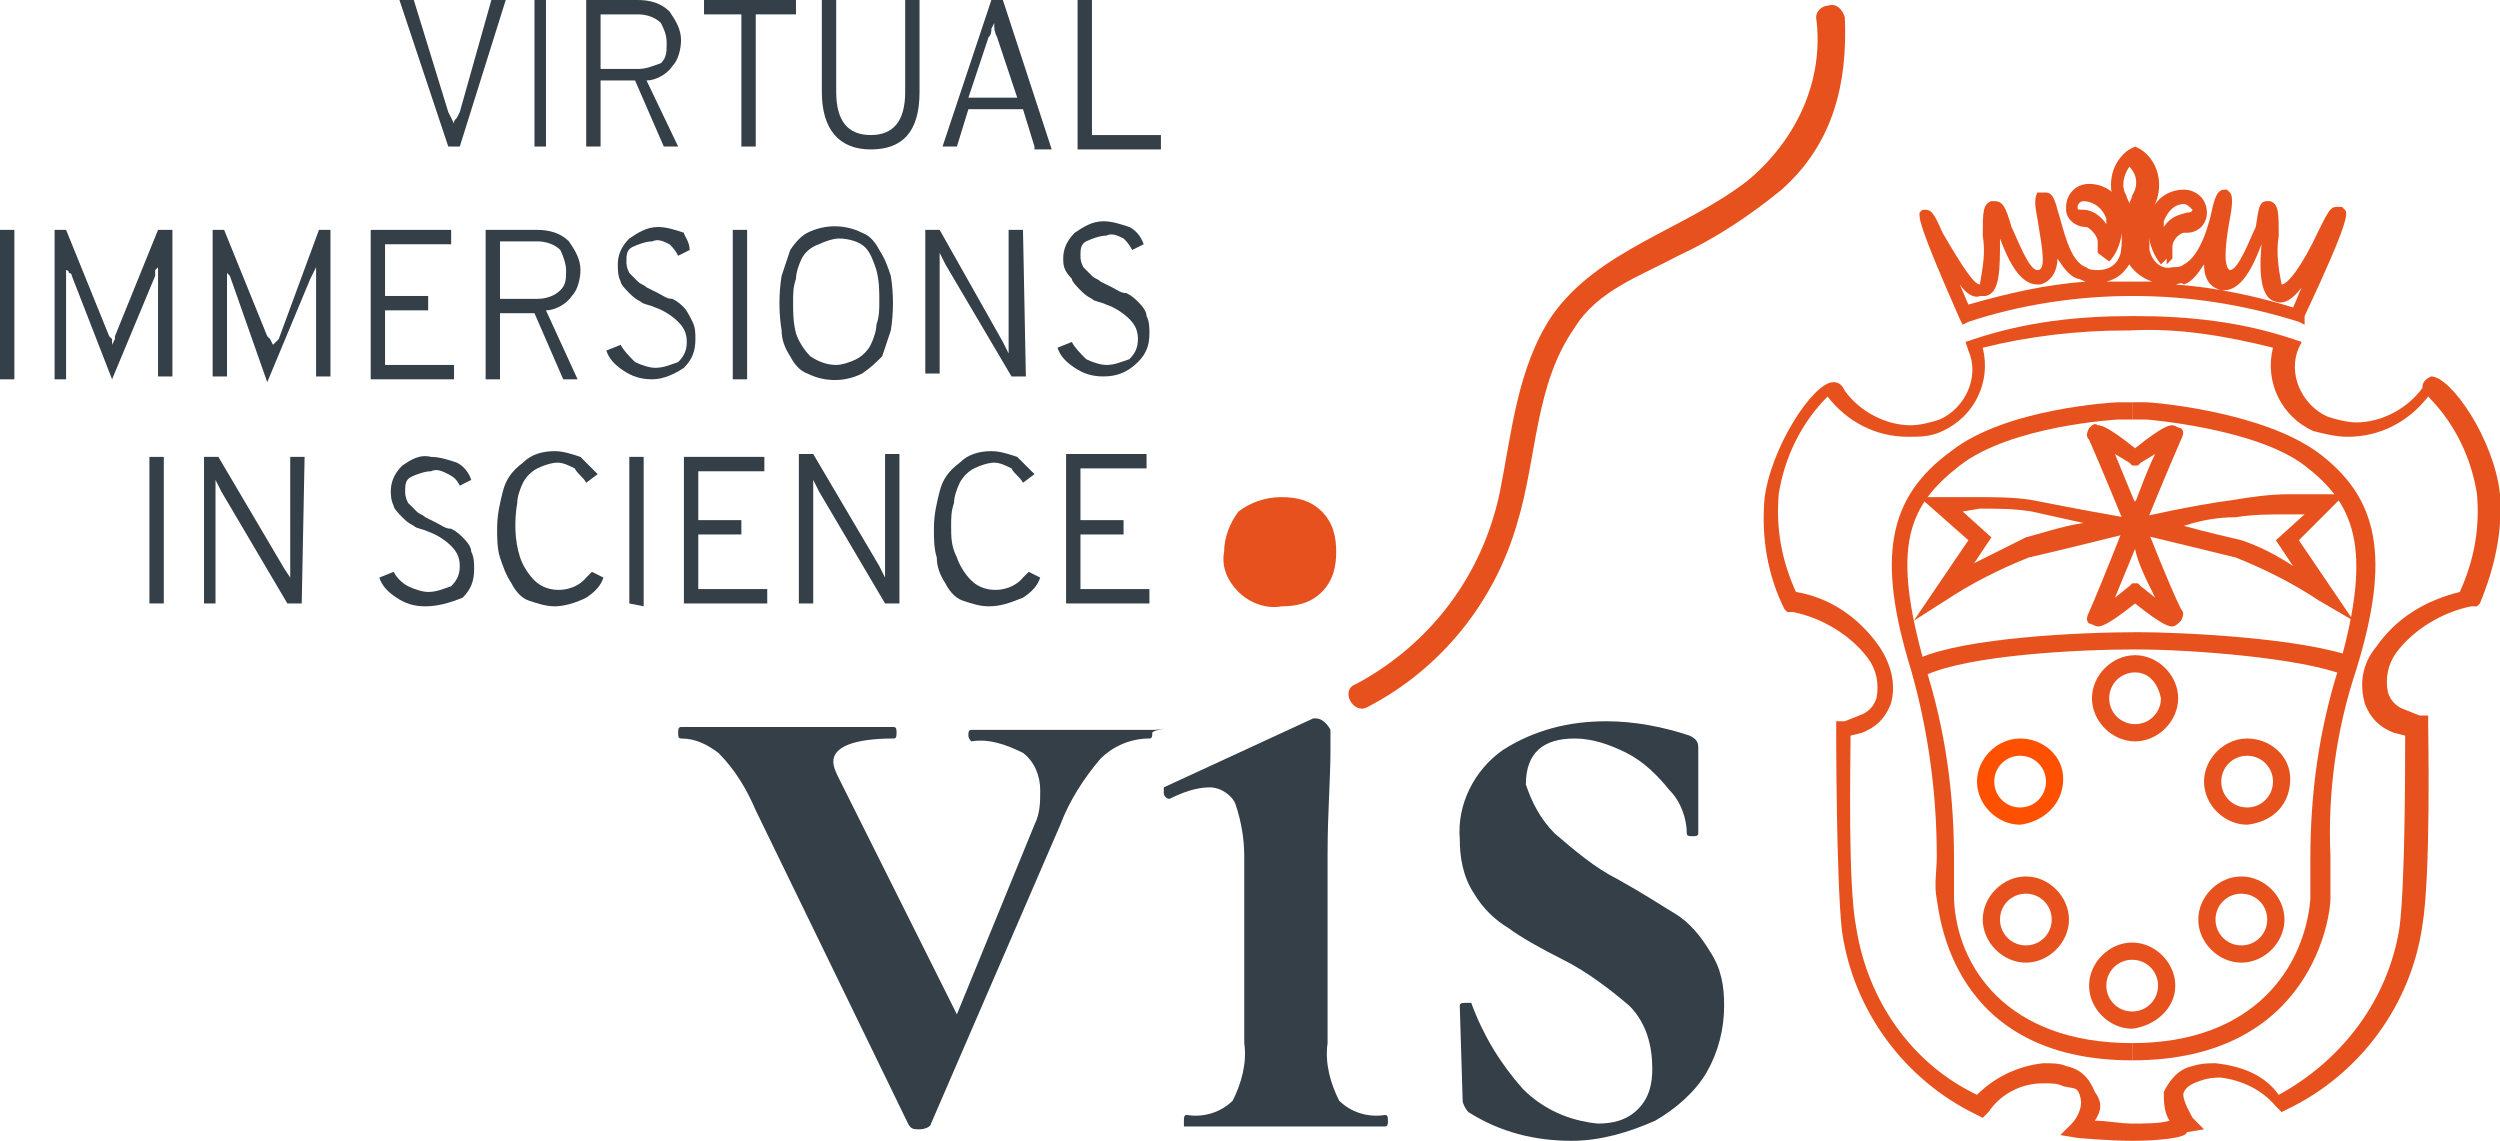 <?xml version="1.0" encoding="utf-8"?>
<!-- Generator: Adobe Illustrator 26.5.0, SVG Export Plug-In . SVG Version: 6.00 Build 0)  -->
<svg version="1.1" id="ae7ed452-4421-4e15-b188-696acd315ae8"
	 xmlns="http://www.w3.org/2000/svg" xmlns:xlink="http://www.w3.org/1999/xlink" x="0px" y="0px" viewBox="0 0 87 39.7"
	 style="enable-background:new 0 0 87 39.7;" xml:space="preserve">
<style type="text/css">
	.st0{fill:#343F47;}
	.st1{fill:#E6511E;}
	.st2{fill:none;stroke:#FF5000;stroke-width:2.8;stroke-miterlimit:10;}
	.st3{fill:#FF5000;}
	.st4{fill:none;stroke:#FF5000;stroke-width:2.5;stroke-miterlimit:10;}
</style>
<path class="st0" d="M40.1,25.5c0,0.1,0,0.2-0.1,0.2c-0.7,0-1.3,0.3-1.7,0.7c-0.6,0.7-1.1,1.5-1.4,2.3l-4.5,10.4
	c0,0.1-0.2,0.2-0.4,0.2c-0.2,0-0.3,0-0.4-0.2l-5.3-10.9c-0.3-0.7-0.7-1.4-1.3-2c-0.4-0.3-0.8-0.5-1.3-0.5c-0.1,0-0.1-0.1-0.1-0.2
	s0-0.2,0.1-0.2c0.4,0,0.8,0,1,0h2.1h2.7c0.4,0,0.9,0,1.6,0c0.1,0,0.1,0.1,0.1,0.2c0,0.1,0,0.2-0.1,0.2c-1.4,0-2.1,0.3-2.1,0.8
	c0,0.2,0.1,0.4,0.2,0.6l4.1,8.2l2.7-6.6c0.2-0.4,0.2-0.8,0.2-1.2c0-0.5-0.2-1-0.6-1.3c-0.6-0.3-1.2-0.5-1.8-0.4c0,0-0.1-0.1-0.1-0.2
	s0-0.2,0.1-0.2c0.7,0,1.2,0,1.5,0h2.2h1.4c0.3,0,0.7,0,1.3,0C40.9,25.3,40.1,25.4,40.1,25.5z"/>
<path class="st0" d="M41.2,39c0-0.1,0-0.2,0.1-0.2c0.6,0.1,1.2-0.1,1.6-0.5c0.3-0.6,0.5-1.3,0.4-2v-6.5c0-0.6-0.1-1.2-0.3-1.8
	c-0.1-0.3-0.5-0.6-0.9-0.6c-0.5,0-1,0.2-1.4,0.4l0,0c-0.1,0-0.2-0.1-0.2-0.2s0-0.2,0-0.2l5.2-2.4h0.1c0.2,0,0.4,0.2,0.5,0.4v0.7
	c0,1-0.1,2.2-0.1,3.6v6.6c-0.1,0.7,0.1,1.4,0.4,2c0.4,0.4,1,0.6,1.6,0.5c0.1,0,0.1,0.1,0.1,0.2s0,0.2-0.1,0.2c-0.6,0-1.1,0-1.4,0
	h-2.1h-2.1c-0.3,0-0.8,0-1.4,0C41.2,39.2,41.2,39.1,41.2,39z"/>
<path class="st0" d="M54.1,29c0.7,0.6,1.4,1.2,2.2,1.6c0.9,0.5,1.5,0.9,2,1.2c0.5,0.3,0.9,0.8,1.2,1.3c0.4,0.6,0.5,1.2,0.5,1.9
	c0,0.8-0.2,1.6-0.6,2.3c-0.4,0.7-1.1,1.3-1.8,1.7c-0.9,0.4-1.9,0.7-2.9,0.7c-1.3,0-2.5-0.3-3.6-1c-0.1-0.1-0.2-0.3-0.2-0.4l-0.1-3.3
	c0-0.1,0.1-0.1,0.2-0.1s0.2,0,0.2,0c0.4,1.1,1,2.1,1.8,3c0.7,0.7,1.6,1.1,2.6,1.2c0.5,0,1-0.1,1.4-0.5c0.4-0.4,0.5-0.9,0.5-1.4
	c0-0.8-0.2-1.6-0.8-2.2c-0.7-0.6-1.5-1.2-2.3-1.6c-0.8-0.4-1.5-0.8-1.9-1.1c-0.5-0.3-0.9-0.7-1.2-1.2c-0.4-0.6-0.5-1.3-0.5-1.9
	c-0.1-1.2,0.5-2.4,1.5-3.1c1.1-0.7,2.3-1,3.6-1c1,0,2,0.2,2.9,0.5c0.2,0.1,0.3,0.2,0.3,0.4c0,0.6,0,1,0,1.3v1.7
	c0,0.1-0.1,0.1-0.2,0.1c-0.1,0-0.2,0-0.2-0.1c0-0.5-0.2-1.1-0.6-1.5c-0.4-0.5-0.9-1-1.5-1.3c-0.6-0.3-1.2-0.5-1.8-0.5
	c-1.1,0-1.7,0.5-1.7,1.6C53.3,27.9,53.6,28.5,54.1,29z"/>
<path class="st0" d="M15.6,5.1L13.9,0h0.5l1.2,3.9l0.1,0.2l0.1,0.2c0-0.1,0-0.1,0.1-0.2l0.1-0.2L17.1,0h0.5L16,5.1H15.6z"/>
<path class="st0" d="M18.6,5.1V0H19v5.1H18.6z"/>
<path class="st0" d="M20.4,5.1V0h1.8c0.4,0,0.8,0.1,1.1,0.4c0.2,0.3,0.4,0.6,0.4,1c0,0.3-0.1,0.7-0.3,0.9c-0.2,0.3-0.6,0.5-0.9,0.5
	l1.1,2.3h-0.5l-1-2.3h-1.2v2.3H20.4z M20.9,2.4h1.3c0.3,0,0.5-0.1,0.8-0.2c0.2-0.2,0.2-0.4,0.2-0.7c0-0.3-0.1-0.5-0.2-0.7
	c-0.2-0.2-0.5-0.3-0.8-0.3h-1.3L20.9,2.4z"/>
<path class="st0" d="M26.3,0.5v4.6h-0.5V0.5h-1.3V0h3.2v0.5H26.3z"/>
<path class="st0" d="M30.3,5.2c-1.1,0-1.7-0.7-1.7-2V0h0.5v3.2c0,1,0.4,1.5,1.2,1.5s1.2-0.5,1.2-1.5V0H32v3.2
	C32,4.6,31.4,5.2,30.3,5.2z"/>
<path class="st0" d="M36,5.1l-0.4-1.3h-1.9l-0.4,1.3h-0.5L34.5,0h0.4l1.7,5.2H36z M35.4,3.4l-0.7-2.1c-0.1-0.2-0.1-0.3-0.1-0.5
	L34.5,1c0,0.1,0,0.2-0.1,0.3l-0.7,2.1H35.4z"/>
<path class="st0" d="M37.5,5.1V0H38v4.7h2.4v0.5H37.5z"/>
<path class="st0" d="M0,13.1V8h0.5v5.2H0z"/>
<path class="st0" d="M6,13.1H5.5V9.3L5.4,9.4L5.4,9.6l-1.5,3.6L2.5,9.6c0,0,0-0.1-0.1-0.1c0,0,0-0.1-0.1-0.1v3.8H1.9V8h0.4l1.5,3.7
	l0.1,0.1L3.9,12L4,11.8v-0.1l1.5-3.7H6V13.1z"/>
<path class="st0" d="M11.5,13.1H11V9.3l-0.1,0.2l-0.1,0.2l-1.5,3.6L8,9.6L7.9,9.5L7.9,9.3v3.8H7.4V8h0.4l1.5,3.7l0.1,0.1L9.5,12
	l0.1-0.1l0.1-0.1L11.1,8h0.4L11.5,13.1z"/>
<path class="st0" d="M12.9,13.1V8h2.8v0.5h-2.3v1.8h1.5v0.5h-1.5v1.9h2.4v0.5H12.9z"/>
<path class="st0" d="M16.9,13.1V8h1.8c0.4,0,0.8,0.1,1.1,0.4c0.2,0.3,0.4,0.6,0.4,1c0,0.3-0.1,0.7-0.3,0.9c-0.2,0.3-0.6,0.5-0.9,0.5
	l1.1,2.4h-0.5l-1-2.3h-1.2v2.3H16.9z M17.4,10.4h1.3c0.3,0,0.6-0.1,0.8-0.3c0.2-0.2,0.2-0.4,0.2-0.7c0-0.2-0.1-0.5-0.2-0.7
	c-0.2-0.2-0.5-0.3-0.8-0.3h-1.3L17.4,10.4z"/>
<path class="st0" d="M22.7,13.2c-0.4,0-0.7-0.1-1-0.3c-0.3-0.2-0.5-0.4-0.6-0.7l0.5-0.2c0.1,0.2,0.3,0.4,0.5,0.6
	c0.2,0.1,0.5,0.2,0.7,0.2c0.3,0,0.5-0.1,0.8-0.2c0.2-0.2,0.3-0.4,0.3-0.7c0-0.3-0.1-0.5-0.3-0.7c-0.2-0.2-0.5-0.4-0.8-0.5
	c-0.2-0.1-0.4-0.1-0.5-0.2c-0.2-0.1-0.3-0.2-0.4-0.3c-0.1-0.1-0.3-0.3-0.3-0.4c-0.1-0.2-0.1-0.4-0.1-0.6c0-0.3,0.1-0.6,0.4-0.9
	c0.3-0.2,0.6-0.4,1-0.4c0.3,0,0.6,0.1,0.9,0.2C23.8,8.2,24,8.4,24,8.7l-0.4,0.2c-0.1-0.2-0.2-0.3-0.3-0.4c-0.2-0.1-0.4-0.2-0.6-0.1
	c-0.2,0-0.5,0.1-0.7,0.2c-0.2,0.1-0.2,0.3-0.2,0.5c0,0.1,0,0.2,0.1,0.4c0.1,0.1,0.2,0.2,0.3,0.3c0.1,0.1,0.2,0.1,0.3,0.2l0.4,0.2
	c0.2,0.1,0.3,0.2,0.5,0.2c0.2,0.1,0.3,0.2,0.4,0.3c0.1,0.1,0.2,0.3,0.3,0.5c0.1,0.2,0.1,0.4,0.1,0.6c0,0.4-0.1,0.7-0.4,1
	C23.5,13,23.1,13.2,22.7,13.2z"/>
<path class="st0" d="M25.5,13.1V8h0.5v5.2H25.5z"/>
<path class="st0" d="M30,13c-0.6,0.3-1.3,0.3-1.9,0c-0.3-0.1-0.5-0.4-0.6-0.6c-0.2-0.3-0.3-0.6-0.3-0.9c-0.1-0.6-0.1-1.3,0-1.9
	c0.1-0.3,0.2-0.6,0.3-0.9c0.2-0.3,0.4-0.5,0.6-0.6c0.6-0.3,1.3-0.3,1.9,0c0.3,0.1,0.5,0.4,0.6,0.6C30.8,9,30.9,9.3,31,9.6
	c0.1,0.6,0.1,1.3,0,1.9c-0.1,0.3-0.2,0.6-0.3,0.9C30.5,12.6,30.3,12.8,30,13z M29.1,12.7c0.2,0,0.5-0.1,0.7-0.2
	c0.2-0.1,0.4-0.3,0.5-0.5c0.1-0.2,0.2-0.5,0.2-0.7c0.1-0.3,0.1-0.5,0.1-0.8c0-0.4,0-0.7-0.1-1.1c-0.1-0.3-0.2-0.6-0.4-0.8
	c-0.2-0.2-0.6-0.3-0.9-0.3c-0.2,0-0.5,0.1-0.7,0.2C28.2,8.6,28,8.8,27.9,9c-0.1,0.2-0.2,0.5-0.2,0.7c-0.1,0.3-0.1,0.5-0.1,0.8
	c0,0.4,0,0.7,0.1,1.1c0.1,0.3,0.3,0.6,0.5,0.8C28.5,12.6,28.8,12.7,29.1,12.7L29.1,12.7z"/>
<path class="st0" d="M35.7,13.1h-0.5l-2.3-3.9l-0.2-0.4v4.2h-0.5V8h0.5l2.2,3.9l0.2,0.4V8h0.5L35.7,13.1z"/>
<path class="st0" d="M38.4,13.1c-0.4,0-0.7-0.1-1-0.3c-0.3-0.2-0.5-0.4-0.6-0.7l0.5-0.2c0.1,0.2,0.3,0.4,0.5,0.6
	c0.2,0.1,0.5,0.2,0.7,0.2c0.3,0,0.5-0.1,0.8-0.2c0.2-0.2,0.3-0.4,0.3-0.7c0-0.3-0.1-0.5-0.3-0.7c-0.2-0.2-0.5-0.4-0.8-0.5
	c-0.2-0.1-0.4-0.1-0.5-0.2c-0.2-0.1-0.3-0.2-0.4-0.3c-0.1-0.1-0.3-0.3-0.3-0.4C37,9.4,37,9.2,37,9c0-0.3,0.1-0.6,0.4-0.9
	c0.3-0.2,0.6-0.4,1-0.4c0.3,0,0.6,0.1,0.9,0.2c0.2,0.1,0.4,0.3,0.5,0.6l-0.4,0.2c-0.1-0.2-0.2-0.3-0.3-0.4c-0.2-0.1-0.4-0.2-0.6-0.1
	c-0.2,0-0.5,0.1-0.7,0.2c-0.2,0.1-0.2,0.3-0.2,0.5c0,0.1,0,0.2,0.1,0.4c0.1,0.1,0.2,0.2,0.3,0.3c0.1,0.1,0.2,0.1,0.3,0.2l0.4,0.2
	c0.2,0.1,0.3,0.2,0.5,0.2c0.2,0.1,0.3,0.2,0.4,0.3c0.1,0.1,0.3,0.3,0.3,0.5c0.1,0.2,0.1,0.4,0.1,0.6c0,0.4-0.1,0.7-0.4,1
	C39.2,13,38.8,13.1,38.4,13.1z"/>
<path class="st0" d="M5.2,21v-5.1h0.5V21H5.2z"/>
<path class="st0" d="M10.5,21H10l-2.3-3.9l-0.2-0.4V21H7.1v-5.1h0.5l2.3,3.9l0.2,0.3v-4.2h0.5L10.5,21z"/>
<path class="st0" d="M14.8,21.1c-0.4,0-0.7-0.1-1-0.3c-0.3-0.2-0.5-0.4-0.6-0.7l0.5-0.2c0.1,0.2,0.3,0.4,0.5,0.5
	c0.2,0.1,0.5,0.2,0.7,0.2c0.3,0,0.5-0.1,0.8-0.2c0.2-0.2,0.3-0.4,0.3-0.7c0-0.3-0.1-0.5-0.3-0.7c-0.2-0.2-0.5-0.4-0.8-0.5
	c-0.2-0.1-0.4-0.1-0.5-0.2c-0.2-0.1-0.3-0.2-0.4-0.3c-0.1-0.1-0.3-0.3-0.3-0.4c-0.1-0.2-0.1-0.4-0.1-0.5c0-0.3,0.1-0.6,0.4-0.9
	c0.3-0.2,0.6-0.4,1-0.3c0.3,0,0.6,0.1,0.9,0.2c0.2,0.1,0.4,0.3,0.5,0.6l-0.4,0.2c-0.1-0.2-0.2-0.3-0.4-0.4c-0.2-0.1-0.4-0.2-0.6-0.1
	c-0.2,0-0.5,0.1-0.7,0.2c-0.2,0.1-0.2,0.3-0.2,0.5c0,0.1,0,0.2,0.1,0.4c0.1,0.1,0.2,0.2,0.3,0.3c0.1,0.1,0.2,0.1,0.3,0.2l0.4,0.2
	c0.2,0.1,0.3,0.2,0.5,0.2c0.2,0.1,0.3,0.2,0.4,0.3c0.1,0.1,0.3,0.3,0.3,0.5c0.1,0.2,0.1,0.4,0.1,0.6c0,0.4-0.1,0.7-0.4,1
	C15.6,21,15.2,21.1,14.8,21.1z"/>
<path class="st0" d="M19.3,21.1c-0.3,0-0.6-0.1-0.9-0.2c-0.3-0.1-0.5-0.4-0.6-0.6c-0.2-0.3-0.3-0.6-0.4-0.9c-0.1-0.3-0.1-0.7-0.1-1
	c0-0.5,0.1-0.9,0.2-1.3c0.1-0.4,0.3-0.7,0.7-1c0.3-0.3,0.7-0.4,1.1-0.4c0.3,0,0.6,0.1,0.9,0.2c0.2,0.2,0.4,0.4,0.6,0.6l-0.4,0.3
	c-0.1-0.2-0.3-0.3-0.4-0.5c-0.2-0.1-0.4-0.2-0.6-0.2c-0.2,0-0.5,0.1-0.7,0.2c-0.2,0.1-0.4,0.3-0.5,0.5c-0.1,0.2-0.2,0.5-0.2,0.7
	c-0.1,0.6-0.1,1.3,0.1,1.9c0.1,0.3,0.3,0.6,0.5,0.8c0.5,0.5,1.4,0.4,1.8-0.1c0.1-0.1,0.1-0.1,0.2-0.2l0.4,0.2
	c-0.1,0.3-0.3,0.5-0.6,0.7C20,21,19.6,21.1,19.3,21.1z"/>
<path class="st0" d="M21.9,21v-5.1h0.5v5.2L21.9,21z"/>
<path class="st0" d="M23.8,21v-5.1h2.8v0.5h-2.3v1.7h1.5v0.5h-1.5v1.9h2.4V21H23.8z"/>
<path class="st0" d="M31.3,21h-0.5l-2.3-3.9l-0.2-0.4V21h-0.5v-5.2h0.5l2.3,3.9l0.2,0.4v-4.3h0.5L31.3,21z"/>
<path class="st0" d="M34.4,21.1c-0.3,0-0.6-0.1-0.9-0.2c-0.3-0.1-0.5-0.4-0.6-0.6c-0.2-0.3-0.3-0.6-0.3-0.9c-0.1-0.3-0.1-0.7-0.1-1
	c0-0.5,0.1-0.9,0.2-1.3c0.1-0.4,0.3-0.7,0.7-1c0.3-0.3,0.7-0.4,1.1-0.4c0.3,0,0.6,0.1,0.9,0.2c0.2,0.2,0.4,0.4,0.6,0.6l-0.4,0.3
	c-0.1-0.2-0.3-0.3-0.4-0.5c-0.2-0.1-0.4-0.2-0.6-0.2c-0.2,0-0.5,0.1-0.7,0.2c-0.2,0.1-0.4,0.3-0.5,0.5c-0.1,0.2-0.2,0.5-0.2,0.7
	c-0.1,0.3-0.1,0.5-0.1,0.8c0,0.4,0,0.7,0.2,1.1c0.1,0.3,0.3,0.6,0.5,0.8c0.5,0.5,1.4,0.4,1.8-0.1c0.1-0.1,0.1-0.1,0.2-0.2l0.4,0.2
	c-0.1,0.3-0.3,0.5-0.6,0.7C35.1,21,34.8,21.1,34.4,21.1z"/>
<path class="st0" d="M37.1,21v-5.2h2.8v0.5h-2.3v1.8h1.5v0.5h-1.5v1.9H40V21H37.1z"/>
<path class="st1" d="M43.1,20.6c-0.4-0.4-0.6-0.9-0.5-1.4c0-0.5,0.2-1,0.5-1.4c0.4-0.3,0.9-0.5,1.5-0.5c0.5,0,1,0.1,1.4,0.5
	c0.4,0.4,0.5,0.9,0.5,1.4c0,0.5-0.1,1-0.5,1.4c-0.4,0.4-0.9,0.5-1.4,0.5C44.1,21.2,43.5,21,43.1,20.6z"/>
<path class="st1" d="M47.6,24.6c2.5-1.3,4.4-3.6,5.2-6.4c0.7-2.3,0.6-4.8,2-6.8c0.8-1.3,2.3-1.8,3.6-2.5c1.3-0.6,2.5-1.4,3.6-2.3
	c1.8-1.6,2.3-3.7,2.2-6c-0.1-0.3-0.3-0.5-0.6-0.4c-0.2,0-0.4,0.2-0.4,0.4c0.3,2.2-0.7,4.3-2.4,5.7c-2.2,1.7-5.2,2.4-6.8,4.7
	c-1.2,1.8-1.4,4.1-1.8,6.1c-0.6,2.9-2.4,5.3-5,6.7C46.6,24,47.1,24.9,47.6,24.6L47.6,24.6z"/>
<path class="st2" d="M80.6,31.2"/>
<path class="st1" d="M74.2,36.9c-6.3,0-6.7-5.1-6.8-5.6s0-1,0-1.5c0-2.2-0.3-4.4-0.9-6.5c-1.2-3.9-0.8-6,1.4-7.6
	c1.9-1.5,5.7-1.7,5.8-1.7h0.5v0.6h-0.5c0,0-3.7,0.2-5.5,1.6s-2.4,2.8-1.2,7c0.7,2.2,1,4.4,1,6.7c0,0.5,0,1,0,1.4
	c0.1,2.3,1.8,5,6.2,5L74.2,36.9z"/>
<path class="st1" d="M81.6,23.5c-1.5-0.6-5.3-0.9-7.3-0.9s-5.8,0.2-7.3,0.9l-0.2-0.6c1.6-0.7,5.5-0.9,7.6-0.9c1.5,0,5.8,0.2,7.6,0.9
	L81.6,23.5z"/>
<path class="st1" d="M74.3,25.8c-0.8,0-1.5-0.7-1.5-1.5c0-0.8,0.7-1.5,1.5-1.5c0.8,0,1.5,0.7,1.5,1.5l0,0
	C75.8,25.1,75.1,25.8,74.3,25.8C74.3,25.8,74.3,25.8,74.3,25.8z M74.3,23.4c-0.5,0-0.9,0.4-0.9,0.9c0,0.5,0.4,0.9,0.9,0.9
	c0.5,0,0.9-0.4,0.9-0.9l0,0C75.1,23.8,74.8,23.4,74.3,23.4C74.3,23.4,74.3,23.4,74.3,23.4z"/>
<path class="st1" d="M74.2,35.8c-0.8,0-1.5-0.7-1.5-1.5c0-0.8,0.7-1.5,1.5-1.5c0.8,0,1.5,0.7,1.5,1.5l0,0
	C75.7,35.1,75,35.7,74.2,35.8C74.2,35.8,74.2,35.8,74.2,35.8z M74.2,33.4c-0.5,0-0.9,0.4-0.9,0.9c0,0.5,0.4,0.9,0.9,0.9
	c0.5,0,0.9-0.4,0.9-0.9l0,0C75.1,33.8,74.7,33.4,74.2,33.4C74.2,33.4,74.2,33.4,74.2,33.4z"/>
<path class="st3" d="M70.3,28.7L70.3,28.7c-0.8,0-1.5-0.7-1.5-1.5s0.7-1.5,1.5-1.5c0.8,0,1.5,0.6,1.5,1.4l0,0
	C71.8,28,71.1,28.6,70.3,28.7C70.3,28.7,70.3,28.7,70.3,28.7z M70.3,26.3c-0.5,0-0.9,0.4-0.9,0.9s0.4,0.9,0.9,0.9l0,0
	c0.5,0,0.9-0.4,0.9-0.9S70.8,26.3,70.3,26.3z"/>
<path class="st1" d="M70.5,33.5c-0.8,0-1.5-0.7-1.5-1.5c0-0.8,0.7-1.5,1.5-1.5c0.8,0,1.5,0.7,1.5,1.5l0,0
	C72,32.8,71.3,33.5,70.5,33.5C70.5,33.5,70.5,33.5,70.5,33.5z M70.5,31.1c-0.5,0-0.9,0.4-0.9,0.9c0,0.5,0.4,0.9,0.9,0.9
	c0.5,0,0.9-0.4,0.9-0.9l0,0C71.4,31.5,71,31.1,70.5,31.1L70.5,31.1z"/>
<path class="st1" d="M74.2,19.1L74,18.4c0,0-0.9-2.2-1.3-3.1c-0.1-0.1-0.1-0.2,0-0.4c0.1-0.1,0.2-0.2,0.3-0.1c0.1,0,0.3,0,1.3,0.8
	c1-0.8,1.2-0.8,1.3-0.8c0.1,0,0.2,0.1,0.3,0.1c0.1,0.1,0.1,0.2,0,0.4c-0.4,0.9-1.3,3.1-1.3,3.1L74.2,19.1z M73.6,15.8
	c0.2,0.5,0.5,1.2,0.7,1.7c0.2-0.5,0.4-1.1,0.7-1.7l-0.5,0.3l-0.1,0.1h-0.2l-0.1-0.1L73.6,15.8L73.6,15.8z"/>
<path class="st1" d="M75.6,21.8c-0.1,0-0.3,0-1.3-0.8c-1,0.8-1.2,0.8-1.3,0.8c-0.1,0-0.2-0.1-0.3-0.1c-0.1-0.1-0.1-0.2,0-0.4
	c0.4-0.9,1.3-3.2,1.3-3.2l0.3-0.7l0.3,0.7c0,0,0.9,2.3,1.3,3.1c0.1,0.1,0.1,0.2,0,0.4C75.8,21.7,75.7,21.8,75.6,21.8z M74.3,19.1
	l-0.7,1.7l0.5-0.4l0.1-0.1h0.2l0.1,0.1l0.5,0.4C74.7,20.2,74.4,19.6,74.3,19.1z"/>
<path class="st1" d="M66.6,21.6l1.9-2.8l-1.7-1.5h0.7c0,0,0.6,0,1.3,0c0.6,0,1.3,0,1.9,0.1c1.5,0.3,3.2,0.6,3.2,0.6l1.3,0.3
	l-1.3,0.3c0,0-2.4,0.6-3.3,0.8c-1,0.4-2,0.9-2.9,1.5L66.6,21.6z M68.3,17.8l1,0.9l-0.6,0.9c0.6-0.3,1.2-0.6,1.8-0.9
	c0.4-0.1,1.3-0.4,2-0.5l-1.8-0.4c-0.6-0.1-1.2-0.1-1.8-0.1L68.3,17.8L68.3,17.8z"/>
<path class="st4" d="M72.7,7.8"/>
<path class="st4" d="M73.9,8.7"/>
<path class="st1" d="M73.4,9.1l-0.4-0.3l0,0c0-0.1,0-0.3,0-0.4c0-0.2-0.3-0.5-0.4-0.5c-0.4,0-0.7-0.3-0.7-0.6c0,0,0,0,0,0
	c0,0,0,0,0-0.1c0-0.4,0.3-0.8,0.8-0.8c0.6,0,1.1,0.4,1.2,1C73.9,8,73.8,8.7,73.4,9.1z M72.5,7c-0.1,0-0.2,0.1-0.2,0.2v0
	c0,0.1,0,0.1,0.2,0.1c0.3,0,0.6,0.2,0.8,0.5c0-0.1,0-0.1,0-0.2C73.1,7.1,72.7,7,72.5,7L72.5,7z"/>
<path class="st1" d="M74.2,39.7c-0.8,0-1.9-0.1-1.9-0.1l-0.6-0.1l0.4-0.4c0.1-0.1,0.4-0.5,0.3-0.9s-0.2-0.3-0.6-0.4
	c-0.2-0.1-0.4-0.1-0.7-0.1c-0.8,0-1.5,0.4-1.9,1l-0.2,0.2l-0.2-0.1c-2.5-1.2-4.3-3.6-4.7-6.4c-0.2-1.8-0.2-6.8-0.2-7v-0.3h0.3
	l0.5-0.2c0.3-0.1,0.5-0.3,0.6-0.6c0.1-0.5,0-1-0.3-1.4c-0.6-0.8-1.6-1.4-2.6-1.6h-0.2l-0.1-0.1c-0.6-1.2-0.8-2.5-0.7-3.8
	c0.2-1.8,1.7-4.1,2.4-4.1c0.2,0,0.3,0.1,0.4,0.3c0.5,0.7,1.4,1.2,2.3,1.2c0.3,0,0.7-0.1,1-0.2c0.9-0.4,1.4-1.5,1-2.4l-0.1-0.3
	l0.3-0.1c1.8-0.6,3.6-0.8,5.5-0.8h0.1c1.9,0,3.7,0.2,5.5,0.8l0.3,0.1L80,12.1c-0.4,0.9,0.1,2,1,2.4c0.3,0.1,0.7,0.2,1,0.2
	c0.9,0,1.8-0.5,2.3-1.2c0-0.2,0.1-0.3,0.3-0.4c0.7,0,2.2,2.2,2.4,4.1c0.1,1.3-0.2,2.6-0.7,3.8l-0.1,0.1h-0.2c-1,0.2-2,0.8-2.6,1.6
	c-0.3,0.4-0.4,0.9-0.3,1.4c0.1,0.3,0.3,0.5,0.6,0.6l0.5,0.2h0.3v0.3c0,0.2,0.1,5.2-0.2,7c-0.4,2.8-2.2,5.2-4.7,6.4l-0.2,0.1
	l-0.2-0.2c-0.5-0.6-1.2-0.9-1.9-1c-0.2,0-0.4,0-0.7,0.1c-0.3,0.1-0.5,0.2-0.6,0.4s0.2,0.7,0.3,0.9l0.4,0.4l-0.6,0.1
	C76.1,39.6,75.1,39.7,74.2,39.7z M72.9,39c0.4,0,0.9,0.1,1.3,0.1s1,0,1.3-0.1c-0.2-0.3-0.2-0.7-0.2-1c0.2-0.4,0.5-0.8,1-0.9
	c0.3-0.1,0.6-0.1,0.8-0.1c0.9,0.1,1.7,0.4,2.2,1.1c2.2-1.2,3.8-3.3,4.2-5.8c0.2-1.5,0.2-5.7,0.2-6.7l-0.4-0.1c-0.5-0.2-0.8-0.5-1-1
	c-0.2-0.7-0.1-1.4,0.4-2c0.7-1,1.7-1.6,2.9-1.9c0.5-1.1,0.7-2.2,0.6-3.4c-0.2-1.3-0.8-2.5-1.7-3.4c-0.7,0.9-1.7,1.4-2.8,1.4
	c-0.4,0-0.8-0.1-1.2-0.2c-1.1-0.5-1.7-1.7-1.4-2.9c-1.6-0.4-3.3-0.7-5-0.6h-0.1c-1.7,0-3.4,0.2-5,0.6c0.3,1.2-0.3,2.4-1.4,2.9
	c-0.4,0.2-0.8,0.2-1.2,0.2c-1.1,0-2.1-0.5-2.8-1.4c-0.9,0.9-1.5,2.1-1.7,3.4c-0.1,1.2,0.1,2.3,0.6,3.4c1.2,0.2,2.2,0.9,2.9,1.9
	c0.4,0.6,0.6,1.3,0.4,2c-0.2,0.5-0.5,0.8-1,1l-0.4,0.1c0,1-0.1,5.2,0.2,6.7c0.4,2.5,1.9,4.7,4.2,5.8c0.6-0.6,1.4-1,2.3-1.1
	c0.3,0,0.6,0,0.8,0.1c0.5,0.1,0.8,0.4,1,0.9C73.2,38.4,73.1,38.7,72.9,39z"/>
<path class="st1" d="M74.2,36.9v-0.6c4.3,0,6-2.7,6.2-5c0-0.5,0-0.9,0-1.4c0-2.3,0.3-4.5,1-6.7c1.2-4.2,0.5-5.7-1.2-7
	s-5.5-1.6-5.5-1.6h-0.5v-0.6h0.5c0.2,0,3.9,0.3,5.9,1.7c2.2,1.6,2.6,3.7,1.4,7.6c-0.7,2.1-1,4.3-0.9,6.5c0,0.5,0,1,0,1.5
	S80.5,36.9,74.2,36.9z"/>
<path class="st1" d="M78.2,28.7c-0.8,0-1.5-0.7-1.5-1.5c0-0.8,0.7-1.5,1.5-1.5c0.8,0,1.5,0.6,1.5,1.4l0,0
	C79.7,28,79.1,28.6,78.2,28.7C78.2,28.7,78.2,28.7,78.2,28.7z M78.2,26.3c-0.5,0-0.9,0.4-0.9,0.9c0,0.5,0.4,0.9,0.9,0.9
	c0.5,0,0.9-0.4,0.9-0.9l0,0C79.1,26.7,78.7,26.3,78.2,26.3C78.2,26.3,78.2,26.3,78.2,26.3z"/>
<path class="st1" d="M78,33.5L78,33.5c-0.8,0-1.5-0.7-1.5-1.5c0-0.8,0.7-1.5,1.5-1.5c0.8,0,1.5,0.7,1.5,1.5l0,0
	C79.5,32.8,78.8,33.5,78,33.5C78,33.5,78,33.5,78,33.5z M78,31.1c-0.5,0-0.9,0.4-0.9,0.9c0,0.5,0.4,0.9,0.9,0.9
	c0.5,0,0.9-0.4,0.9-0.9l0,0C78.9,31.5,78.5,31.1,78,31.1C78,31.1,78,31.1,78,31.1z"/>
<path class="st1" d="M81.9,21.6l-1.2-0.7c-0.9-0.6-1.9-1.1-2.9-1.5c-0.8-0.2-3.3-0.8-3.3-0.8l-1.3-0.3l1.3-0.3c0,0,1.7-0.4,3.2-0.6
	c0.6-0.1,1.3-0.2,1.9-0.2c0.7,0,1.3,0,1.3,0h0.7L80,18.8L81.9,21.6z M76,18.3c0.7,0.2,1.6,0.4,2,0.5c0.6,0.2,1.2,0.5,1.8,0.9
	l-0.6-0.9l1-0.9h-0.6c-0.6,0-1.2,0-1.8,0.1C77.2,18,76.6,18.1,76,18.3z"/>
<path class="st1" d="M80.2,11.3l-0.2-0.1c-1.9-0.6-3.8-0.9-5.8-0.9c-1.9,0-3.9,0.3-5.7,0.9l-0.2,0.1l-0.1-0.2
	c-1.5-3.4-1.4-3.5-1.4-3.7l0.1-0.1H67c0.2,0,0.3,0.1,0.6,0.8c0.7,1.2,1.1,1.8,1.3,1.8l0,0c0.1-0.6,0.2-1.1,0.1-1.7
	c0-0.8,0-1.1,0.3-1.2h0.1c0.3,0,0.4,0.2,0.6,0.9c0.2,0.4,0.6,1.5,0.9,1.5s0.2-0.6,0-1.8c-0.1-0.5-0.1-0.7,0-0.9L71,6.7h0.2
	c0.2,0,0.3,0.2,0.4,0.6c0.2,0.6,0.4,1.8,1,2c0.1,0.1,0.3,0.1,0.4,0.1c0.4,0,0.7-0.2,0.8-0.6c0.1-0.6,0-1.1-0.2-1.7
	c-0.3-0.7-0.1-1.5,0.5-1.9l0.2-0.1l0.2,0.1c0.6,0.4,0.8,1.2,0.5,1.9c-0.2,0.5-0.2,1.1-0.2,1.6c0.1,0.4,0.4,0.7,0.8,0.6
	c0.1,0,0.3,0,0.4-0.1c0.6-0.3,0.9-1.5,1-2c0.1-0.4,0.2-0.6,0.4-0.6l0,0h0.1l0.1,0.1c0.1,0.1,0.1,0.4,0,0.9c-0.2,1.1-0.2,1.7,0,1.8
	l0,0c0.3,0,0.7-1.1,0.9-1.5C78.6,7.3,78.6,7,78.9,7H79c0.3,0.1,0.3,0.4,0.3,1.2c-0.1,0.6,0,1.2,0.1,1.7c0.2,0,0.7-0.6,1.3-1.9
	c0.3-0.6,0.4-0.8,0.6-0.8h0.1h0.1l0.1,0.1c0.1,0.1,0.2,0.3-1.4,3.7L80.2,11.3z M68.2,9.9l0.3,0.7c1.4-0.4,2.7-0.7,4.1-0.8
	c-0.1,0-0.2-0.1-0.3-0.1C72,9.6,71.8,9.3,71.6,9c0,0.4-0.2,0.8-0.6,0.9h-0.1c-0.6,0-1-0.8-1.3-1.6c0,1.1,0,1.9-0.5,2h-0.2l0,0
	C68.7,10.4,68.4,10.2,68.2,9.9L68.2,9.9z M75.7,9.9c1.4,0.1,2.8,0.4,4.1,0.8c0.1-0.2,0.2-0.5,0.3-0.7c-0.3,0.4-0.6,0.6-0.9,0.5
	c-0.5-0.1-0.6-0.9-0.5-2c-0.3,0.8-0.7,1.6-1.3,1.6h-0.1c-0.4-0.1-0.6-0.4-0.6-0.9c-0.2,0.3-0.4,0.6-0.7,0.7
	C75.9,9.8,75.8,9.9,75.7,9.9L75.7,9.9z M74.1,9.8c0.3,0,0.5,0,0.8,0c-0.3-0.1-0.6-0.3-0.8-0.6c-0.2,0.3-0.4,0.5-0.8,0.6H74.1z
	 M74.1,5.8c-0.2,0.3-0.3,0.7-0.1,1c0,0.1,0.1,0.2,0.1,0.3c0-0.1,0.1-0.2,0.1-0.3C74.4,6.5,74.4,6.1,74.1,5.8z"/>
<path class="st1" d="M75.4,9.3V9l-0.2,0.2c-0.4-0.5-0.5-1.1-0.4-1.6c0.1-0.6,0.6-1,1.2-1c0.4,0,0.8,0.3,0.8,0.8
	c0,0.4-0.3,0.7-0.7,0.7c0,0,0,0,0,0H76c-0.1,0-0.4,0.2-0.4,0.5c0,0.1,0,0.3,0,0.4l0,0l-0.2,0.2L75.4,9.3z M76,7.1
	c-0.2,0-0.5,0.1-0.7,0.6c0,0.1,0,0.1,0,0.2c0.2-0.3,0.4-0.4,0.8-0.5c0.2,0,0.2-0.1,0.2-0.1C76.2,7.2,76.1,7.1,76,7.1
	C76,7.1,76,7.1,76,7.1z"/>
</svg>
